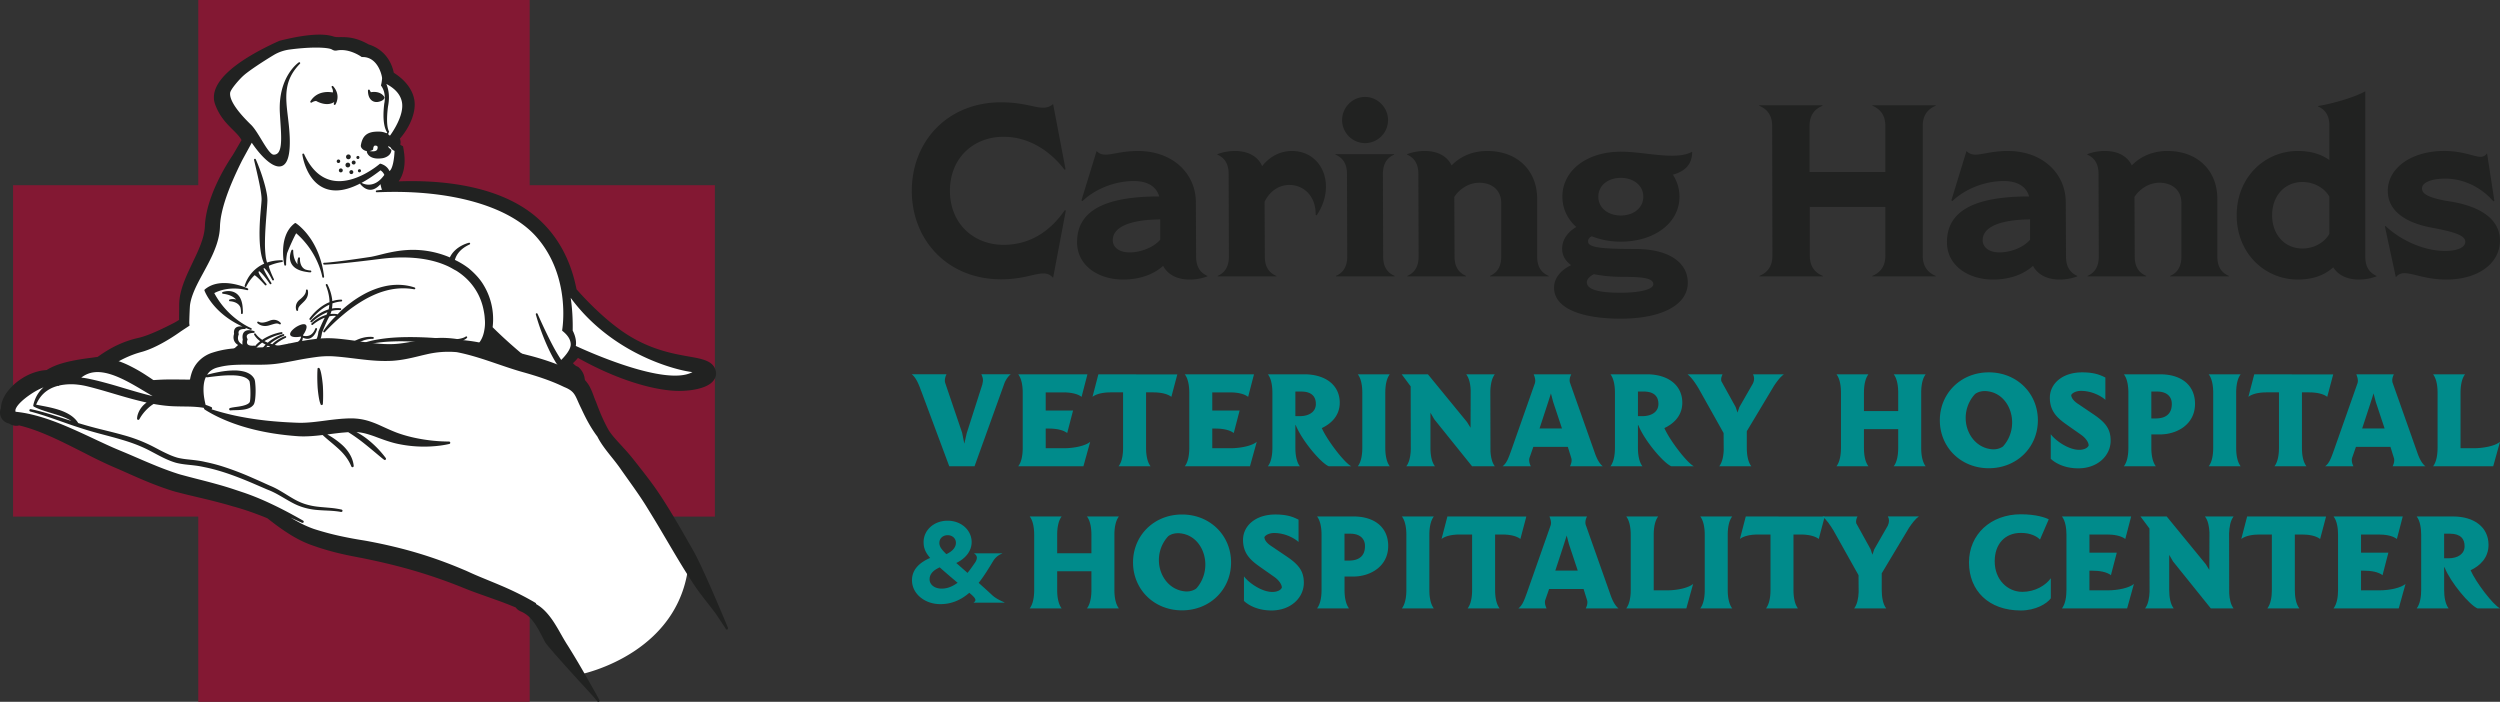 <svg xmlns="http://www.w3.org/2000/svg" xmlns:xlink="http://www.w3.org/1999/xlink" id="Layer_1" x="0" y="0" version="1.1" viewBox="0 0 200 56.143" xml:space="preserve"><rect x="0" y="0" width="200" height="56.143" fill="#333333" stroke="none"/><style>.st0{fill:#212221}.st1{fill:#008b8b}.st3{fill:#fff}</style><g><g><path d="M72.944 15.265c0-3.97 2.875-7.08 7.138-7.08 1.78 0 2.66.43 3.364.43.293 0 .528-.059.802-.293l.997 5.222-.078.039c-1.056-1.389-2.738-2.64-4.889-2.64-2.386 0-4.283 1.682-4.283 4.322s1.916 4.322 4.283 4.322c2.288 0 3.853-1.252 4.909-2.777l.078.039-1.017 5.378c-.235-.254-.45-.352-.782-.352-.704 0-1.623.47-3.383.47-4.245 0-7.139-3.11-7.139-7.08zM96.589 22.071v.039a4 4 0 01-1.428.254c-.978 0-1.74-.391-2.112-1.095-.782.704-1.897 1.095-3.207 1.095-1.917 0-3.677-1.075-3.677-2.992 0-2.444 2.093-3.657 6.571-3.657-.235-.821-.958-1.232-2.034-1.232-1.427 0-3.012.567-4.107 1.604l-.079-.059 1.213-3.95c.195.215.43.293.724.293.528 0 1.349-.293 2.581-.293 2.797 0 4.635 1.819 4.635 4.107l.019 4.342c.001.742.276 1.27.901 1.544zm-3.774-2.894v-1.623c-2.406.019-3.794.606-3.794 1.662 0 .548.489.978 1.35.978.781 0 1.857-.333 2.444-1.017zM106.076 14.933c0 .704-.215 1.525-.743 2.288l-.078-.019c.02-1.584-1.017-2.406-2.093-2.406-.919 0-1.623.567-1.995 1.35l.02 4.381c0 .743.274 1.271.919 1.545v.039h-4.694v-.039c.626-.274.9-.802.9-1.545l-.02-6.61c0-.743-.274-1.271-.9-1.545v-.039a4 4 0 011.428-.254c1.017 0 1.819.43 2.152 1.213.567-.724 1.389-1.213 2.385-1.213 1.623-.002 2.719 1.25 2.719 2.854zM110.653 20.526c0 .743.274 1.271.919 1.545v.039h-4.694v-.039c.626-.274.9-.802.9-1.545l-.02-6.61c0-.743-.274-1.271-.92-1.545v-.039h4.694v.039c-.626.274-.9.802-.9 1.545l.021 6.61zm-3.285-10.913c0-1.017.821-1.858 1.838-1.858.997 0 1.838.841 1.838 1.858a1.848 1.848 0 01-1.838 1.838 1.847 1.847 0 01-1.838-1.838zM123.894 22.071v.039H119.2v-.039c.626-.274.899-.802.899-1.545v-4.283c0-1.036-.743-1.623-1.76-1.623-.861 0-1.604.528-1.995 1.134l.02 4.772c0 .743.274 1.271.919 1.545v.039h-4.694v-.039c.626-.274.9-.802.9-1.545l-.02-6.61c0-.743-.274-1.271-.9-1.545v-.039a4 4 0 011.428-.254c.997 0 1.78.411 2.132 1.154.782-.802 1.799-1.154 2.855-1.154 2.386 0 3.99 1.545 3.99 3.833v4.616c.001.742.274 1.27.92 1.544zM135.023 22.619c0 1.76-2.053 2.875-5.378 2.875-3.031 0-5.32-.782-5.32-2.484 0-.802.587-1.428 1.369-1.799-.469-.332-.723-.782-.723-1.31 0-.763.489-1.369 1.134-1.741-.704-.626-1.114-1.467-1.114-2.425 0-2.112 1.975-3.599 4.674-3.599h.04c1.897 0 4.38.724 5.671 0 0 .919-.47 1.545-1.545 1.838a3.21 3.21 0 01.528 1.76c0 2.093-1.994 3.598-4.694 3.598a6.256 6.256 0 01-2.327-.43c-.196.098-.293.235-.293.411 0 .469.919.606 3.794.606 2.698.001 4.184 1.096 4.184 2.7zm-2.757.117c0-.509-.958-.587-2.444-.587-.841 0-1.643-.078-2.308-.215-.313.156-.567.391-.567.645 0 .606 1.017.841 2.699.841 1.407.001 2.62-.234 2.62-.684zm-4.4-7.001c0 .919.802 1.506 1.799 1.506.997 0 1.799-.587 1.799-1.506s-.802-1.506-1.799-1.506c-.998 0-1.799.587-1.799 1.506zM153.819 10.083v10.365c0 .861.391 1.35 1.037 1.623v.039h-5.065v-.039c.645-.274 1.037-.763 1.037-1.623v-3.892h-6.043v3.892c0 .861.391 1.35 1.037 1.623v.039h-5.065v-.039c.645-.274 1.037-.763 1.037-1.623l-.02-10.365c0-.861-.391-1.35-1.037-1.623v-.04h5.065v.039c-.646.274-1.037.763-1.037 1.623v3.677h6.063v-3.677c0-.861-.392-1.35-1.037-1.623V8.42h5.065v.039c-.646.274-1.037.763-1.037 1.624zM166.181 22.071v.039a4 4 0 01-1.428.254c-.978 0-1.741-.391-2.112-1.095-.782.704-1.897 1.095-3.208 1.095-1.916 0-3.677-1.075-3.677-2.992 0-2.444 2.093-3.657 6.572-3.657-.235-.821-.958-1.232-2.034-1.232-1.428 0-3.012.567-4.107 1.604l-.078-.059 1.212-3.95c.196.215.43.293.724.293.528 0 1.349-.293 2.581-.293 2.797 0 4.635 1.819 4.635 4.107l.02 4.342c0 .742.274 1.27.9 1.544zm-3.774-2.894v-1.623c-2.406.019-3.794.606-3.794 1.662 0 .548.489.978 1.349.978.782 0 1.858-.333 2.445-1.017zM178.308 22.071v.039h-4.694v-.039c.626-.274.899-.802.899-1.545v-4.283c0-1.036-.743-1.623-1.76-1.623-.861 0-1.604.528-1.995 1.134l.02 4.772c0 .743.274 1.271.919 1.545v.039h-4.694v-.039c.626-.274.9-.802.9-1.545l-.02-6.61c0-.743-.274-1.271-.9-1.545v-.039a4 4 0 011.428-.254c.997 0 1.78.411 2.132 1.154.782-.802 1.799-1.154 2.855-1.154 2.386 0 3.99 1.545 3.99 3.833v4.616c.001.742.275 1.27.92 1.544zM190.121 22.071v.039a3.999 3.999 0 01-1.427.254c-.92 0-1.643-.352-2.034-.978-.626.567-1.525.978-2.835.978-2.621 0-4.889-2.073-4.889-5.143s2.269-5.143 4.889-5.143c1.115 0 1.916.293 2.523.724v-2.757c0-.743-.274-1.252-.9-1.526v-.04c1.212-.196 2.875-.684 3.775-1.173v13.221c-.001.742.273 1.27.898 1.544zm-3.774-3.364v-2.973c-.333-.626-1.154-1.173-2.152-1.173-1.389 0-2.425 1.075-2.425 2.66 0 1.584 1.036 2.66 2.425 2.66.998 0 1.819-.548 2.152-1.174zM192.353 21.856c-.313 0-.528.117-.684.332l-.88-4.087.058-.02c1.213 1.154 3.09 1.995 4.752 1.995 1.017 0 1.624-.293 1.624-.743 0-.567-1.174-.821-2.543-1.095-2.073-.352-3.657-1.271-3.657-2.973 0-1.838 1.916-3.188 4.498-3.188 1.545 0 2.406.47 2.934.47a.599.599 0 00.508-.293l.587 3.814-.079.039c-.958-1.115-2.385-1.819-3.853-1.819-.997 0-1.858.274-1.858.782 0 .45.508.724 1.916.997 2.797.372 4.322 1.506 4.322 3.168 0 1.877-1.799 3.129-4.283 3.129-1.661 0-2.639-.508-3.362-.508z" class="st0"/></g><g><path d="M80.861 29.945c-.202.147-.359.386-.488.662l-2.409 6.694h-2.023l-2.244-6.023-.009-.009-.092-.258c-.166-.423-.359-.837-.653-1.067h2.777c-.101.202-.165.441-.11.671l1.361 4.009.175.874.193-.846 1.269-3.963-.018-.009c.101-.258.027-.515-.083-.736h2.354zM85.119 35.858c.837 0 1.738-.202 2.097-.515l-.543 1.959h-5.214c.276-.359.359-.947.359-1.471v-4.414c0-.524-.083-1.113-.359-1.471h5.536l-.469 1.802c-.359-.276-.947-.358-1.471-.358h-1.398v1.452h2.188l-.469 1.802c-.359-.276-.947-.359-1.471-.359h-.248V35.857h1.462zM93.708 31.747c-.358-.276-.947-.358-1.471-.358h-.552v4.441c0 .524.083 1.113.358 1.471h-2.556c.276-.359.359-.947.359-1.471v-4.441h-.975c-.524 0-1.113.083-1.471.358l.469-1.802 6.308.009.009-.009-.478 1.802zM98.444 35.858c.837 0 1.738-.202 2.097-.515l-.543 1.959h-5.214c.276-.359.359-.947.359-1.471v-4.414c0-.524-.083-1.113-.359-1.471h5.536l-.469 1.802c-.359-.276-.947-.358-1.471-.358h-1.398v1.452h2.188l-.469 1.802c-.359-.276-.947-.359-1.471-.359h-.248V35.857h1.462zM108.1 37.301h-1.803c-.625-.267-2.133-2.041-2.63-3.274l-.037-.037v1.839c0 .524.083 1.113.358 1.471h-2.556c.276-.359.359-.947.359-1.471v-4.414c0-.524-.083-1.113-.359-1.471h2.906c1.71 0 2.841.874 2.841 2.271 0 1.067-.717 1.692-1.434 2.032.424.967 1.785 2.751 2.355 3.054zm-4.119-4.009c.763 0 1.287-.359 1.287-.966.009-.57-.312-1.002-1.168-1.002h-.469v1.968h.35zM110.823 35.83c0 .524.083 1.113.358 1.471h-2.556c.276-.359.359-.947.359-1.471v-4.414c0-.524-.083-1.113-.359-1.471h2.556c-.276.359-.358.947-.358 1.471v4.414zM119.237 36.097c.028.45.12.91.349 1.204h-1.821l-3.025-3.761-.304-.524v2.814c0 .524.083 1.113.359 1.471h-2.29c.257-.331.34-.855.358-1.343l-.009-5.048-.717-.965h2.097l3.126 3.816.285.46.009-2.989c-.018-.469-.11-.966-.358-1.287h2.29c-.258.331-.34.855-.359 1.343l.01 4.809zM127.624 36.345c.147.386.331.745.597.956H125.6c.092-.193.166-.414.11-.634l-.285-.919h-2.758l-.285.818-.018.046c-.074.239 0 .478.101.69h-2.262c.34-.239.497-.726.68-1.223l1.913-5.435c.074-.258-.037-.533-.101-.699h3.007c-.101.193-.166.423-.11.653l2.032 5.747zm-4.46-2.069h1.793l-.708-2.133-.175-.671-.212.671-.698 2.133zM135.505 37.301h-1.803c-.625-.267-2.133-2.041-2.63-3.274l-.037-.037v1.839c0 .524.083 1.113.358 1.471h-2.556c.276-.359.358-.947.358-1.471v-4.414c0-.524-.083-1.113-.358-1.471h2.906c1.71 0 2.841.874 2.841 2.271 0 1.067-.717 1.692-1.434 2.032.424.967 1.785 2.751 2.355 3.054zm-4.119-4.009c.763 0 1.287-.359 1.287-.966.009-.57-.312-1.002-1.168-1.002h-.469v1.968h.35zM139.745 35.83c0 .524.083 1.113.359 1.471h-2.566c.248-.322.34-.818.359-1.297l-.009-1.361-2.005-3.577c-.267-.441-.57-.883-.883-1.122h2.805c-.083.175-.138.34-.101.543l1.149 2.078.147.442.147-.432 1.085-1.894c.129-.276.12-.515.009-.736h2.473c-.276.193-.524.524-.782.901l-2.188 3.65v1.334zM153.696 35.83c0 .524.082 1.113.358 1.471h-2.556c.276-.359.358-.947.358-1.471v-1.499h-2.74v1.499c0 .524.082 1.113.358 1.471h-2.556c.276-.359.359-.947.359-1.471v-4.414c0-.524-.082-1.113-.359-1.471h2.556c-.276.359-.358.947-.358 1.471v1.471h2.74v-1.471c0-.524-.082-1.113-.358-1.471h2.556c-.276.359-.358.947-.358 1.471v4.414zM159.104 37.458c-2.244 0-3.917-1.683-3.917-3.835s1.674-3.835 3.917-3.835c2.253 0 3.926 1.683 3.926 3.835s-1.674 3.835-3.926 3.835zm1.14-1.747a2.84 2.84 0 00.726-1.922c0-1.159-.708-2.345-1.986-2.492-.396-.046-.736.046-.975.221a2.796 2.796 0 00-.754 1.94c0 1.122.736 2.308 2.014 2.474.396.055.736-.047.975-.221zM167.491 33.154c.966.653 1.361 1.177 1.361 2.097 0 1.204-1.048 2.216-2.584 2.216-1.113 0-1.848-.423-2.207-.763v-1.968c.368.506 1.416 1.251 2.271 1.251.368 0 .69-.138.763-.359-.018-.267-.239-.589-.634-.864l-.864-.607c-.8-.561-1.609-1.085-1.609-2.336 0-1.122.993-2.032 2.584-2.032.984 0 1.453.212 1.857.414v1.784c-.267-.248-1.012-.717-1.959-.717-.322 0-.662.129-.772.331.01.248.211.478.488.671l1.305.882zM172.816 29.945c1.71 0 2.786.883 2.786 2.363 0 1.628-1.416 2.446-2.814 2.446h-.68v1.076c0 .524.083 1.113.359 1.471h-2.556c.276-.359.359-.947.359-1.471v-4.414c0-.524-.083-1.113-.359-1.471h2.905zm-.359 3.531c.763 0 1.287-.331 1.287-1.15.009-.616-.423-1.002-1.168-1.002h-.469v2.152h.35zM178.894 35.83c0 .524.083 1.113.359 1.471h-2.556c.276-.359.359-.947.359-1.471v-4.414c0-.524-.083-1.113-.359-1.471h2.556c-.276.359-.359.947-.359 1.471v4.414zM186.178 31.747c-.359-.276-.947-.358-1.471-.358h-.552v4.441c0 .524.083 1.113.359 1.471h-2.556c.276-.359.359-.947.359-1.471v-4.441h-.975c-.524 0-1.113.083-1.471.358l.469-1.802 6.308.009.01-.009-.48 1.802zM193.433 36.345c.147.386.331.745.598.956h-2.621c.092-.193.166-.414.11-.634l-.285-.919h-2.759l-.285.818-.018.046c-.073.239 0 .478.101.69h-2.262c.34-.239.497-.726.68-1.223l1.913-5.435c.073-.258-.037-.533-.101-.699h3.007c-.101.193-.165.423-.11.653l2.032 5.747zm-4.459-2.069h1.793l-.708-2.133-.175-.671-.211.671-.699 2.133zM197.903 35.858c.837 0 1.738-.202 2.097-.515l-.543 1.959h-4.81c.276-.359.359-.947.359-1.471v-4.414c0-.524-.083-1.113-.359-1.471h2.556c-.276.359-.359.947-.359 1.471v4.441h1.059z" class="st1"/></g><g><path d="M80.361 48.193v.018h-2.464v-.018c.23-.147.166-.312-.175-.616-.064-.055-.12-.101-.175-.156-.625.542-1.379.91-2.317.91-1.26 0-2.271-.837-2.271-1.912 0-.855.598-1.416 1.453-1.784-.386-.451-.524-.8-.524-1.269 0-.956.827-1.71 1.922-1.71 1.085 0 1.922.754 1.922 1.71 0 .717-.487 1.315-1.232 1.673l.901.791c.221-.267.414-.552.588-.8.23-.331.211-.588-.055-.745v-.018h2.243v.018c-.303.11-.561.322-.736.616-.34.561-.708 1.177-1.149 1.728.331.294.699.625 1.094.993.304.277.672.434.975.571zm-3.751-1.572a61.472 61.472 0 01-1.434-1.232c-.552.248-.809.561-.809.956 0 .432.405.745.966.745.477 0 .9-.193 1.277-.469zm-1.461-3.199c0 .276.119.487.561.91.432-.202.763-.506.763-.91 0-.349-.285-.607-.662-.607s-.662.257-.662.607zM89.152 47.201c0 .524.083 1.112.359 1.471h-2.556c.276-.359.359-.947.359-1.471v-1.499h-2.74v1.499c0 .524.083 1.112.358 1.471h-2.556c.276-.359.359-.947.359-1.471v-4.413c0-.524-.083-1.112-.359-1.471h2.556c-.276.359-.358.947-.358 1.471v1.471h2.74v-1.471c0-.524-.083-1.112-.359-1.471h2.556c-.276.359-.359.947-.359 1.471v4.413zM94.56 48.828c-2.244 0-3.917-1.683-3.917-3.834s1.673-3.834 3.917-3.834c2.253 0 3.926 1.683 3.926 3.834s-1.674 3.834-3.926 3.834zm1.14-1.747c.303-.331.727-.984.727-1.921 0-1.159-.708-2.345-1.986-2.492-.395-.046-.736.046-.975.221a2.796 2.796 0 00-.754 1.94c0 1.122.736 2.308 2.014 2.473.394.055.735-.046.974-.221zM102.946 44.525c.965.653 1.361 1.177 1.361 2.096 0 1.204-1.048 2.216-2.584 2.216-1.113 0-1.848-.423-2.207-.763v-1.968c.368.506 1.416 1.251 2.271 1.251.368 0 .69-.138.763-.359-.018-.266-.239-.588-.634-.864l-.864-.607c-.8-.561-1.609-1.085-1.609-2.335 0-1.122.993-2.032 2.584-2.032.984 0 1.453.212 1.857.414v1.784c-.267-.248-1.012-.717-1.959-.717-.322 0-.662.129-.772.331.009.248.212.478.487.671l1.306.882zM108.27 41.316c1.71 0 2.786.883 2.786 2.363 0 1.627-1.416 2.446-2.813 2.446h-.68v1.076c0 .524.083 1.112.358 1.471h-2.556c.276-.359.359-.947.359-1.471v-4.413c0-.524-.083-1.112-.359-1.471h2.905zm-.359 3.531c.763 0 1.287-.331 1.287-1.149.009-.616-.423-1.002-1.168-1.002h-.469v2.152h.35zM114.348 47.201c0 .524.083 1.112.358 1.471h-2.556c.276-.359.359-.947.359-1.471v-4.413c0-.524-.083-1.112-.359-1.471h2.556c-.276.359-.358.947-.358 1.471v4.413zM121.63 43.118c-.358-.276-.947-.358-1.471-.358h-.551v4.44c0 .524.083 1.112.358 1.471h-2.556c.276-.359.359-.947.359-1.471v-4.44h-.975c-.524 0-1.112.083-1.471.358l.469-1.802 6.307.009.009-.009-.478 1.802zM128.885 47.716c.147.386.331.745.597.956h-2.62c.092-.193.165-.414.11-.634l-.285-.919h-2.758l-.285.818-.018.046c-.074.239 0 .478.101.69h-2.262c.34-.239.497-.726.68-1.223l1.912-5.434c.074-.258-.037-.533-.101-.699h3.007c-.101.193-.166.423-.11.653l2.032 5.746zm-4.459-2.069h1.793l-.708-2.133-.175-.671-.212.671-.698 2.133zM133.354 47.228c.837 0 1.738-.202 2.096-.515l-.542 1.958h-4.809c.276-.359.359-.947.359-1.471v-4.413c0-.524-.083-1.112-.359-1.471h2.556c-.276.359-.358.947-.358 1.471v4.44h1.057zM138.218 47.201c0 .524.083 1.112.358 1.471h-2.556c.276-.359.359-.947.359-1.471v-4.413c0-.524-.083-1.112-.359-1.471h2.556c-.276.359-.358.947-.358 1.471v4.413zM145.5 43.118c-.359-.276-.947-.358-1.471-.358h-.551v4.44c0 .524.082 1.112.358 1.471h-2.556c.276-.359.359-.947.359-1.471v-4.44h-.975c-.524 0-1.112.083-1.471.358l.469-1.802 6.307.009.009-.009-.478 1.802z" class="st1"/><path d="M150.539 47.201c0 .524.082 1.112.358 1.471h-2.565c.248-.322.34-.818.359-1.297l-.009-1.361-2.005-3.577c-.267-.441-.57-.883-.883-1.122h2.804c-.083.175-.138.34-.101.542l1.149 2.078.147.441.147-.432 1.085-1.894c.129-.276.119-.515.009-.736h2.474c-.276.193-.524.524-.782.901l-2.188 3.65v1.336zM164.065 46.263v1.6c-.294.423-1.214.975-2.4.975-2.575 0-4.146-1.591-4.146-3.843 0-2.243 1.738-3.852 4.146-3.852 1.232 0 1.977.266 2.234.404l-.699 1.618c-.239-.248-.736-.533-1.527-.533-1.315 0-2.096.929-2.096 2.262V44.921c0 1.444 1.021 2.427 2.206 2.427 1.032 0 1.859-.515 2.282-1.085zM168.617 47.228c.837 0 1.738-.202 2.096-.515l-.542 1.958h-5.214c.276-.359.359-.947.359-1.471v-4.413c0-.524-.082-1.112-.359-1.471h5.535l-.469 1.802c-.359-.276-.947-.358-1.471-.358h-1.397v1.452h2.188l-.469 1.802c-.359-.276-.947-.358-1.472-.358h-.248V47.228h1.463zM178.336 47.467c.027.45.119.91.349 1.204h-1.82l-3.025-3.76-.303-.524v2.814c0 .524.082 1.112.358 1.471h-2.289c.258-.331.34-.855.359-1.342l-.009-5.048-.717-.965h2.096l3.126 3.816.285.46.01-2.988c-.018-.469-.11-.966-.359-1.287h2.289c-.257.331-.34.855-.359 1.342l.009 4.807zM185.609 43.118c-.359-.276-.947-.358-1.471-.358h-.552v4.44c0 .524.083 1.112.359 1.471h-2.556c.276-.359.359-.947.359-1.471v-4.44h-.975c-.524 0-1.112.083-1.471.358l.469-1.802 6.307.009.01-.009-.479 1.802zM190.345 47.228c.837 0 1.738-.202 2.096-.515l-.542 1.958h-5.214c.276-.359.359-.947.359-1.471v-4.413c0-.524-.082-1.112-.359-1.471h5.535l-.469 1.802c-.359-.276-.947-.358-1.471-.358h-1.397v1.452h2.188l-.469 1.802c-.358-.276-.947-.358-1.471-.358h-.248V47.228h1.462zM200 48.672h-1.802c-.625-.267-2.133-2.041-2.629-3.273l-.037-.037v1.839c0 .524.083 1.112.359 1.471h-2.556c.276-.359.359-.947.359-1.471v-4.413c0-.524-.083-1.112-.359-1.471h2.906c1.71 0 2.841.873 2.841 2.271 0 1.066-.717 1.692-1.434 2.032.42.965 1.782 2.748 2.352 3.052zm-4.12-4.009c.763 0 1.287-.359 1.287-.966.009-.57-.313-1.002-1.168-1.002h-.469v1.968h.35z" class="st1"/></g><g><path fill="#831833" d="M57.189 14.816H42.374V0H15.862v14.816H1.046v26.511h14.816v14.816h26.512V41.327h14.815z"/><path d="M6.714 32.825a7.06 7.06 0 01-.48-.058l-.167-.024c-.132-.029-.249-.059-.367-.089l-.094-.023a7.484 7.484 0 01-1.206-.438 5.478 5.478 0 01-.313-.15l-.055-.033a4.716 4.716 0 01-.453-.29 1.409 1.409 0 01-.132-.111l-.088-.078s-.055-.107-.064-.129a1.218 1.218 0 01-.092-.327c-.026-.221.02-.451.129-.65.082-.155.206-.3.376-.441.119-.098.254-.186.424-.277.249-.131.522-.24.859-.343.261-.08.541-.15.854-.214.55-.114 1.106-.187 1.644-.258l.129-.017c.098-.013.194-.026.284-.043l.024-.006.076-.053c.308-.216.539-.368.758-.498.273-.161.53-.298.784-.416a7.959 7.959 0 011.262-.461c.071-.02.417-.102.417-.102.217-.055.455-.132.721-.232.43-.162.883-.362 1.468-.65.245-.119.487-.244.73-.37.054-.028.258-.153.48-.29-.007-.181-.005-.523.003-1.151l.003-.221c0-.304.044-.626.134-.985.07-.28.168-.575.298-.903.099-.249.212-.507.367-.839l.25-.528c.166-.346.337-.704.487-1.058.126-.297.219-.543.292-.774a4.86 4.86 0 00.186-.768c.02-.128.034-.257.04-.378l.012-.235c.006-.082.013-.164.023-.247.038-.314.099-.632.18-.946.079-.303.173-.605.281-.897.097-.271.211-.551.348-.856a16.72 16.72 0 011.335-2.394c.038-.057.216-.365.404-.69.144-.248.293-.506.395-.678a3.686 3.686 0 01-.092-.16c-.176-.319-.45-.591-.739-.878-.45-.446-1.009-1.002-1.338-1.908-.59-1.622 1.963-3.27 4.208-4.367.302-.148.552-.261.723-.337l.364-.094c.756-.182 1.85-.398 2.763-.398.419 0 .772.047 1.049.138.154.051.304.061.484.061l.135-.002c.51.001 1.172.001 2.171.57.295.079 1.564.512 1.851 2.175.418.241 1.438.933 1.621 2.061.137.843-.365 2.056-1.207 2.956a1.1 1.1 0 01.097.321l-.001.064a2.725 2.725 0 01-.041.298l.01.016c.005.004.044.036.071.056.02.016.044.028.068.042l.12.069.024.137c.311 1.876-.513 2.593-.888 2.818a26.135 26.135 0 011.806-.062c2.99 0 7.123.492 9.829 2.834 1.607 1.391 2.65 3.295 3.1 5.659.674.77 2.317 2.541 4.119 3.705 1.986 1.283 3.853 1.612 5.088 1.83 1.048.185 1.805.319 1.927.973.027.146.015.431-.369.698-.167.117-.829.499-2.302.499-1.662 0-4.662-.723-8.167-2.737-.18.279-.458.568-.731.771.066.085.13.162.194.232.071.076.137.141.204.195a.868.868 0 00.18.115l.048.021.089.064.081.084.038.047a1.137 1.137 0 01.181.325.936.936 0 01.017.601 1.031 1.031 0 01-.292.454 1.544 1.544 0 01-.333.234c-.229.122-.452.19-.619.236a5.408 5.408 0 01-.587.122c-.346.055-.72.089-1.144.106a15.582 15.582 0 01-1.119.005c-.041.005-.117.014-.192.025a3.045 3.045 0 00-.328.066l.008.213-.292-.038-.147.004-.23-.001-.059-.294-.03.294-.062-.001a7.133 7.133 0 01-1.279-.198 5.607 5.607 0 01-.575-.165 4.263 4.263 0 01-.435-.19 1.922 1.922 0 01-.313-.206l-.047-.038-.037-.071-.018-.044a.816.816 0 01-.015-.654c.314-.751 1.882-1.109 3.126-1.276a43.937 43.937 0 01-1.996-1.788 2.858 2.858 0 01-.819 1.096 3.077 3.077 0 01-.478.323 3.493 3.493 0 01-.514.229 3.976 3.976 0 01-.525.145 5.05 5.05 0 01-1.036.101c-.101 0-.176-.002-.252-.005l-.24-.013c-.16-.01-.315-.02-.47-.033a40.732 40.732 0 01-1.837-.195c-.606-.076-1.209-.16-1.812-.243l-.196-.027c-.549-.074-1.077-.146-1.595-.202-.148-.016-.296-.03-.443-.043l-.438-.03c-.088-.003-.199-.008-.316-.008l-.11.002c-.077.002-.313.019-.509.038a.374.374 0 01-.24.122c-.016.002-1.848.194-3.724.194-.967 0-1.778-.053-2.413-.159l-.143.005a.353.353 0 01-.218-.073l-.057-.013a.365.365 0 01-.266.113h-.049l-.072-.021a.37.37 0 01-.244-.303l-.031-.014a.37.37 0 01-.258.106h-.075l-.098-.041a.371.371 0 01-.192-.262 1.193 1.193 0 01-.226-.092c-.371.35-1.025.954-1.552 1.441a151.62 151.62 0 00-1.166 1.081 3.985 3.985 0 01-.209.172l-.074.055a1.172 1.172 0 01-.275.143 1.866 1.866 0 01-.32.089 3.147 3.147 0 01-.284.042c-.182.02-.359.029-.509.035-.346.01-.684.011-1.018.011-.292.001-.582.001-.87.009-.334.007-.631.02-.911.041-.301.02-.601.051-.896.092a8.84 8.84 0 00-1.712.407l-.169.063-.695.271c-.328.127-.62.235-.893.332-.291.101-.609.212-.942.293-.121.026-.186.04-.253.051l-.036.006-.036.001z" class="st3"/><g><path d="M57.271 29.73c-.16-.855-1.044-1.012-2.164-1.209-1.213-.214-3.044-.536-4.98-1.787-1.724-1.113-3.309-2.803-4.005-3.592-.471-2.394-1.541-4.327-3.181-5.747-2.775-2.402-6.981-2.906-10.022-2.906-.369 0-.713.008-1.025.02.34-.478.608-1.254.405-2.476l-.008-.058-.048-.269-.216-.125.016-.144.004-.046-.003-.061a1.222 1.222 0 00-.052-.241c.836-.955 1.305-2.169 1.159-3.068-.187-1.152-1.142-1.885-1.647-2.198-.347-1.658-1.615-2.151-2.001-2.264-1.049-.59-1.747-.591-2.26-.591h-.031l-.13.001c-.151 0-.275-.008-.391-.046-.311-.103-.684-.153-1.142-.153-.941 0-2.059.221-2.832.406-.115.027-.222.054-.322.08l-.047.012-.044.02a20.57 20.57 0 00-.734.342c-2.354 1.15-5.02 2.904-4.355 4.732.352.968.938 1.549 1.408 2.016.286.284.533.529.689.811l.01.017-.307.528c-.16.276-.359.619-.397.678a16.42 16.42 0 00-1.358 2.435c-.14.313-.257.601-.357.88-.109.297-.206.608-.288.921a7.591 7.591 0 00-.188.985 4.588 4.588 0 00-.033.396l-.005.111a3.263 3.263 0 01-.037.34 4.656 4.656 0 01-.176.725 8.36 8.36 0 01-.283.749c-.149.352-.326.721-.482 1.047l-.024.051-.227.481c-.158.339-.273.603-.373.855-.135.34-.236.647-.31.939a4.377 4.377 0 00-.143 1.057v.216c-.007.493-.009.797-.007.993-.15.092-.282.172-.319.192-.239.124-.479.248-.722.366-.577.283-1.022.48-1.443.639-.256.097-.484.17-.697.224l-.185.043a8.365 8.365 0 00-.674.191 8.36 8.36 0 00-1.674.775c-.224.133-.461.289-.748.49l-.028.02-.027.019a6.626 6.626 0 01-.229.033l-.127.017c-.544.071-1.106.145-1.668.262-.32.065-.609.137-.879.22a5.154 5.154 0 00-.907.363 2.864 2.864 0 00-.476.311c-.201.166-.348.34-.451.533a1.381 1.381 0 00-.007 1.31l.053.099.095.094.04.035c.05.045.1.089.154.129.142.104.294.201.466.298l.07.043c.097.052.19.095.283.137l.052.024c.246.113.469.204.681.277.158.06.345.119.573.179l.067.017.057.014c.112.028.223.057.335.082l.015.003.015.003.109.016.06.008c.165.025.331.045.497.06l.071.006.071-.011c.075-.012.149-.027.223-.044l.05-.01c.352-.086.677-.199.963-.299.288-.102.583-.211.914-.339.147-.056.295-.114.443-.172l.256-.1a8.473 8.473 0 011.812-.451c.293-.041.586-.071.871-.09.28-.021.572-.034.898-.041.289-.008.576-.008.866-.008.337-.001.677-.001 1.024-.012.161-.006.346-.016.536-.036.112-.012.214-.027.309-.046.088-.018.223-.047.369-.103a1.6 1.6 0 00.319-.164l.012-.008.012-.009.07-.052c.086-.066.16-.127.231-.19.129-.114.251-.229.372-.345.069-.067.396-.369.798-.74a267.95 267.95 0 001.381-1.28.647.647 0 00.245.23.683.683 0 00.454.065c.073.09.17.163.287.206l.099.036.13.005a.669.669 0 00.302-.072l.047.016.084.025.109.003a.61.61 0 00.1-.008c.65.108 1.475.162 2.455.162 1.891 0 3.738-.194 3.757-.196a.654.654 0 00.329-.13c.17-.015.344-.027.395-.029l.102-.001c.112 0 .219.004.305.008l.209.012a16.136 16.136 0 01.653.059c.514.055 1.04.127 1.55.196l.038.005.196.027c.603.084 1.208.167 1.814.243a41.3 41.3 0 001.851.197c.156.013.313.023.471.033l.241.012c.09.003.168.005.247.005.42-.001.779-.036 1.123-.108a4.31 4.31 0 00.561-.155 3.88 3.88 0 00.557-.248c.192-.106.368-.225.526-.356a3.196 3.196 0 00.715-.839c.386.362.798.732 1.232 1.109-1.542.273-2.454.728-2.718 1.357a1.11 1.11 0 00.013.875c.008.023.02.05.034.079l.057.115.1.081c.115.093.236.172.36.237.157.082.313.145.458.201.19.067.382.122.621.179.097.023.194.046.292.065l.058.013c.31.062.636.105.966.127l.094.002h.033l.062-.588.173.001h-.045l-.128-.001-.009.588.137.001H41.386l.17-.004.575-.021-.003-.213.065-.01a3.66 3.66 0 01.183-.023 15.163 15.163 0 001.105-.006c.435-.018.82-.053 1.176-.109.249-.04.44-.08.621-.13.182-.05.425-.124.678-.259.16-.086.286-.175.399-.282a1.32 1.32 0 00.373-.585c.04-.126.059-.271.052-.413a1.295 1.295 0 00-.075-.373 1.423 1.423 0 00-.264-.452l-.005-.006-.006-.012-.042-.042-.001-.001-.011-.011-.013-.013-.021-.021-.072-.071-.115-.058-.052-.022a.591.591 0 01-.105-.072 1.75 1.75 0 01-.164-.157c.146-.131.285-.276.403-.422 3.455 1.941 6.415 2.642 8.078 2.642 1.052 0 1.976-.206 2.471-.552.534-.373.517-.817.485-.991zM32.919 15.077a25.353 25.353 0 01-.03.001l.03-.001zm-.767-6.924c.212 1.073-.804 2.498-.96 2.708a.97.97 0 00-.147-.126c.007-.015.015-.028.019-.044.001-.005.005-.008.006-.013l.06-.153-.025-.042c-.275-.577-.06-1.99-.057-2.003.176-.93-.036-1.503-.14-1.763.71.373 1.129.856 1.244 1.436zm-6.601-4.794c.022 0 .041.003.063.004-.056-.001-.113.001-.17.002.035-.001.073-.006.107-.006zM20.89 28.04a1.33 1.33 0 01-.381-.213c.04-.044.075-.089.119-.132.09-.087.182-.166.273-.236.023-.018.051-.034.075-.051.086.056.177.11.274.159l-.015.013a2.643 2.643 0 00-.217.256c-.048.065-.088.135-.128.204zm.453.101c-.006.012-.007.023-.013.035a4.252 4.252 0 01-.279-.077c.034-.052.065-.103.106-.156.067-.085.136-.164.208-.236.019-.019.041-.036.06-.055.016.007.03.016.046.022.044.018.092.033.137.05a1.854 1.854 0 00-.265.417zm18.807 3.457c-.062-.009-.123-.022-.184-.032-.116-.158-.247-.398-.177-.615.083-.254.442-.432 1.035-.518-.209.101-.383.237-.425.424-.055.247.126.517.543.819-.264-.025-.528-.048-.792-.078zm.929.234l-.056-.001.111.001h-.055zm.308.001h-.028.036-.008zm1.463-.264a15.384 15.384 0 000 0zm2.772-.974a.85.85 0 01-.171.123 2.285 2.285 0 01-.456.185c-.159.048-.329.09-.508.126a9.521 9.521 0 01-.526.09c-.177.026-.355.048-.533.068-.39.043-.782.074-1.081.096l-.018.002c-.045.012-.09.021-.133.03a3.502 3.502 0 00-.132.029c-.089.024-.177.05-.265.082a1.335 1.335 0 00-.261.122.442.442 0 00-.122.111c-.015.021-.019.045-.025.068l-.123-.014c-.128-.097-.451-.374-.411-.678.035-.269.364-.515.95-.709a.072.072 0 00.049-.085c-.008-.037-.043-.065-.08-.057a3.484 3.484 0 00-.871.216.07.07 0 00.016-.046.074.074 0 00-.068-.071c-.13-.009-1.267-.08-1.477.412-.092.215.01.486.305.821a4.874 4.874 0 01-.396-.099 3.58 3.58 0 01-.43-.158.395.395 0 01.001-.397c.189-.349 1.044-.932 4.638-.932h.097a.074.074 0 00.044-.133c-.041-.03-2.245-1.647-4.225-3.62a5.265 5.265 0 00-.72-3.369c-.304-.516-.727-.952-1.184-1.337a6.21 6.21 0 00-1.115-.679c.147-.518.531-.937 1.178-1.235a.073.073 0 00.039-.089c-.011-.036-.045-.053-.084-.05-.012.003-1.093.246-1.537 1.176l-.024-.012a7.528 7.528 0 00-3.457-.575c-.584.039-1.157.147-1.715.277-.365.091-.723.187-1.086.258l-.169.026c-.672.102-1.262.186-1.802.259a46.289 46.289 0 01-1.354.162l-.225.02-.035.003c-.062.004-.125.009-.188.009a.073.073 0 00-.003.147c.071.002.143-.001.215-.005l.019-.001a23.309 23.309 0 00.685-.048c.303-.027.606-.057.908-.088.55-.057 1.143-.125 1.812-.206l.904-.112c.306-.037.608-.066.898-.084a11.908 11.908 0 011.796.012c.623.052 1.212.16 1.752.319.309.091.601.202.878.327.189.085.362.185.534.285.062.036.132.065.192.103.248.157.482.334.694.525a4.745 4.745 0 011.047 1.364 4.755 4.755 0 01.42 1.22c.03.145.055.289.073.429.015.108.022.218.029.326.002.034.008.068.009.102a3.124 3.124 0 01-.047.768 2.656 2.656 0 01-.114.457 2.036 2.036 0 01-.389.671 2.06 2.06 0 01-.607.469 2.688 2.688 0 01-.365.155 3.395 3.395 0 01-.392.106 4.703 4.703 0 01-1.047.091l-.221-.005-.449-.017a66.412 66.412 0 01-1.807-.114l-.439-.032c-.459-.034-.919-.068-1.38-.097l-.456-.027a34.93 34.93 0 00-1.375-.046 17.812 17.812 0 00-.692.011 8.943 8.943 0 00-.463.035 3.61 3.61 0 00-.462.073 6.984 6.984 0 01-.282.045c.03-.038.063-.077.1-.119.002.004 0 .008.002.012a.074.074 0 00.099.024 4.598 4.598 0 011.078-.451 7.91 7.91 0 011.152-.234c.365-.049.75-.08 1.176-.095.377-.015.775-.017 1.182-.005a24.326 24.326 0 011.673.101l.101.009a39.59 39.59 0 00.819.063l.146.009a.317.317 0 00.043.002l.192.001c.222-.002.423-.015.615-.038a3.295 3.295 0 00.607-.128c.103-.032.201-.07.293-.115a1.53 1.53 0 00.138-.077c.023-.015.046-.03.067-.047a.58.58 0 00.065-.056.074.074 0 00.003-.099.074.074 0 00-.099-.011.656.656 0 01-.116.064 1.288 1.288 0 01-.13.05c-.08.026-.167.047-.276.067a3.449 3.449 0 01-.572.045c-.172 0-.37-.009-.577-.031l-.144-.017-.035-.005-.04-.005-.147-.014-.224-.021a14.936 14.936 0 00-.599-.044 27.95 27.95 0 00-1.8-.046c-.437.004-.83.02-1.203.048a12.64 12.64 0 00-1.197.147 7.868 7.868 0 00-1.174.291c-.37.125-.68.274-.961.444.371-.368.963-.791 1.761-.791a.073.073 0 00.012-.146c-.054-.01-1.315-.2-2.513 1.168-.274.027-2.404.239-2.958.253-1.388.038-2.29-.047-2.877-.168l.001-.001a2.026 2.026 0 01.293-.424c.123.039.251.075.385.104.213.047.44.08.693.102l.089.039.109.043a3.171 3.171 0 00.69.175 2.432 2.432 0 00.482.016c.172-.013.335-.048.484-.105.157-.059.307-.149.433-.259.123-.107.23-.237.318-.387.078-.133.143-.284.194-.447.043-.138.076-.286.1-.449.139-.35.261-.637.382-.901a5.67 5.67 0 01.107-.222c.018-.037.037-.072.056-.108l.028-.052.016-.029c.029-.006.055-.014.085-.019a2.004 2.004 0 01.39-.022l.058.005c-.118.121-.244.237-.354.363a8.839 8.839 0 00-.342.41c-.128.163-.228.3-.315.432a.075.075 0 00.061.115c.02 0 .04-.008.054-.024a15.999 15.999 0 011.519-1.433 11.48 11.48 0 011.695-1.183 8.566 8.566 0 01.922-.448 6.514 6.514 0 01.973-.308c.339-.076.68-.12 1.013-.129a4.982 4.982 0 011.029.076c.036.003.074-.017.084-.054a.074.074 0 00-.047-.088 3.837 3.837 0 00-.522-.139 4.322 4.322 0 00-.538-.069 4.728 4.728 0 00-1.353.112 5.998 5.998 0 00-.781.235 6.603 6.603 0 00-.979.46 8.403 8.403 0 00-.902.587 9.374 9.374 0 00-.825.685c-.096.089-.18.187-.272.279-.008-.006-.015-.014-.025-.016a1.734 1.734 0 00-.54-.014c.033-.079.061-.162.083-.247.026-.006.05-.015.076-.021a2.462 2.462 0 01.466-.052l.157.005c.035 0 .074-.027.078-.066a.073.073 0 00-.063-.08 2.152 2.152 0 00-.672.021l-.006.001a2.46 2.46 0 00.036-.409l.012-.005a2.905 2.905 0 01.522-.133l.09-.011.09-.008c.039-.003.07-.037.068-.076s-.034-.071-.074-.071a2.294 2.294 0 00-.717.119c-.003-.034-.003-.069-.007-.102a3.708 3.708 0 00-.099-.509 3.61 3.61 0 00-.279-.72.074.074 0 00-.133.064 3.84 3.84 0 01.22.704 3.251 3.251 0 01.069.482c.004.056.004.113.004.169-.056.023-.11.041-.168.069a3.356 3.356 0 00-.642.41 4.257 4.257 0 00-.549.524c-.041.048-.082.096-.121.145-.04.051-.078.101-.114.154a.074.074 0 00.017.101.07.07 0 00.044.014c.022 0 .043-.01.057-.028a5.243 5.243 0 01.781-.764 3.52 3.52 0 01.61-.39c.022-.011.047-.019.069-.03-.009.116-.017.233-.043.339-.003.012-.01.021-.013.033l-.051.013a2.949 2.949 0 00-.606.279 3.86 3.86 0 00-.661.5c-.04.039-.08.078-.117.119a.074.074 0 00.003.102.073.073 0 00.051.021.078.078 0 00.051-.02 4.2 4.2 0 011.045-.71c.066-.031.132-.055.197-.08-.025.058-.039.123-.069.177l-.021.034a2.709 2.709 0 00-.5.199 3.277 3.277 0 00-.47.301c-.036.029-.073.058-.107.088a1.89 1.89 0 00-.104.095.073.073 0 00.098.109 3.68 3.68 0 01.432-.309 3.506 3.506 0 01.472-.238c.017-.007.034-.011.051-.017-.032.062-.064.123-.095.186a17.11 17.11 0 00-.414.938 1.9 1.9 0 01-.268.828 1.171 1.171 0 01-.598.52c-.12.047-.254.077-.4.09a2.087 2.087 0 01-.423-.009 3.065 3.065 0 01-.736-.184l-.049-.02a1.087 1.087 0 01-.059-.025.209.209 0 00-.036-.007 5.572 5.572 0 01-.686-.08c-.083-.015-.153-.044-.233-.063a3.261 3.261 0 01.634-.446c.081-.045.161-.084.237-.118a.074.074 0 00.039-.094.072.072 0 00-.092-.043 2.125 2.125 0 00-.259.111 3.206 3.206 0 00-.476.291 2.7 2.7 0 00-.216.179c-.023.021-.042.043-.063.065-.056-.017-.118-.028-.172-.047a3.507 3.507 0 01.507-.345c.092-.052.186-.102.282-.148.101-.048.196-.09.292-.125a.074.074 0 00.044-.092c-.012-.038-.05-.057-.09-.048a2.692 2.692 0 00-.314.115 3.734 3.734 0 00-.853.513c-.022.018-.04.038-.061.056a2.923 2.923 0 01-.264-.126c.015-.01.027-.02.043-.029a4.125 4.125 0 01.65-.323 4.664 4.664 0 01.696-.221.074.074 0 00-.027-.145 3.09 3.09 0 00-.372.082 4.212 4.212 0 00-1.045.447c-.044.027-.081.057-.123.085l-.034-.02a2.06 2.06 0 01-.385-.33c-.019-.021-.036-.043-.053-.064a.785.785 0 01-.047-.066.072.072 0 00-.099-.025.073.073 0 00-.028.098c.026.049.059.099.105.158.038.049.079.096.121.141.075.077.161.152.254.222l-.024.017a2.94 2.94 0 00-.286.255c-.037.038-.066.08-.101.119-.013-.027-.035-.048-.068-.039-.277.024-.463-.018-.537-.125-.093-.133.002-.339.003-.341a.074.074 0 00-.001-.065c-.067-.13-.078-.233-.031-.308.093-.15.4-.182.522-.182.003 0 .005-.002.01 0a.074.074 0 00.022-.144c-.361-.111-.622-.092-.777.058-.203.196-.141.542-.121.631a.89.89 0 00-.032.289c.002.036 0 .074.007.107a.839.839 0 01-.177-.125.556.556 0 01-.138-.175c-.067-.144-.064-.316.011-.51a.08.08 0 00.001-.051c-.001-.001-.047-.144.031-.25.068-.093.217-.142.433-.142.01 0 .02-.005.029 0a.073.073 0 00.072-.061c.001-.007-.003-.014-.004-.021.125.052.249.104.383.152a.069.069 0 00.025.004c.03 0 .058-.018.069-.048a.073.073 0 00-.042-.094c-.018-.007-1.849-.743-2.951-2.801.239-.132 1.21-.587 2.628-.236.036.01.074-.011.087-.047s-.004-.075-.038-.091c-.087-.041-2.167-1.004-3.44.087a.074.074 0 00-.022.079c.006.02.639 1.789 3.049 2.886-.166-.026-.396-.031-.545.096-.121.103-.166.267-.135.489-.026.075-.103.347.033.603a.712.712 0 00.291.284c-.585.53-2.252 2.04-2.426 2.19-.116.101-.234.199-.351.292l-.015.011a4.747 4.747 0 01-.159.12l-.045.03c0 .003-.021.013-.023.014a.519.519 0 01-.067.028 1.773 1.773 0 01-.393.065 6.919 6.919 0 01-.449.017c-.283.002-.57-.003-.859-.007l-.076-.001a36.63 36.63 0 00-.951.003c-.346.009-.659.025-.958.049-.355.031-.668.07-.958.119a8.368 8.368 0 00-1.868.526c-.075.032-.15.064-.224.098l-.878.413c-.204.096-.407.192-.611.286-.276.128-.562.26-.851.37-.07.026-.141.051-.213.071a.828.828 0 01-.204.034c-.065-.007-.112-.014-.15-.047-.046-.041-.082-.1-.124-.168-.02-.032-.059-.038-.094-.022-.034.018-.047.064-.032.099.015.038.032.077.051.115-.116-.027-.232-.059-.348-.088a.606.606 0 01-.22-.464c.008-.291.266-.606.747-.912a.073.073 0 00-.066-.13c-.124.048-1.214.489-1.209 1.021.001.123.059.235.171.339l-.01-.001a6.663 6.663 0 01-.685-.248.627.627 0 01-.095-.487c.067-.292.347-.555.833-.782a.073.073 0 00.038-.091c-.012-.036-.048-.055-.086-.048-.047.011-1.156.281-1.252.815a.494.494 0 00.095.37 3.517 3.517 0 01-.253-.145.07.07 0 00.003-.057.896.896 0 01-.07-.367.553.553 0 01.112-.314.988.988 0 01.266-.237 1.97 1.97 0 01.341-.169c.211-.084.446-.153.762-.222.236-.051.497-.096.799-.138.134-.02.269-.037.405-.052.136-.016.271-.032.407-.045l.825-.082c.123-.012.27-.028.433-.054a1.195 1.195 0 00.252-.068l.029-.016.028-.017.159-.105.022-.016c.259-.178.474-.317.678-.438a8.484 8.484 0 011.437-.693 6.95 6.95 0 01.377-.127c.064-.02.128-.038.19-.056l.207-.058c.252-.076.509-.174.806-.307.475-.215.959-.48 1.48-.809.253-.16.48-.313.695-.466.057-.041.322-.215.583-.387l.157-.104c-.008-.076-.022-.155-.023-.227v-.041c.002-.228.041-1.244.06-1.379.036-.262.105-.531.211-.822.189-.52.44-.998.748-1.568l.098-.18c.247-.454.502-.923.725-1.408.132-.287.246-.573.34-.851.106-.318.179-.615.225-.907.024-.162.04-.317.047-.474l.004-.11a3.549 3.549 0 01.022-.312c.024-.25.069-.515.141-.834.114-.498.281-1.038.512-1.651.188-.497.413-1.025.687-1.612.124-.267.253-.531.384-.794.055-.111.59-1.081.796-1.461.556.829 1.479 1.9 2.189 1.9a.615.615 0 00.172-.023c.504-.141.73-.925.674-2.332-.023-.58-.086-1.11-.147-1.623-.192-1.62-.343-2.899.963-4.238A.07.07 0 0024 5.005a.074.074 0 00-.097-.015c-.017.011-1.663 1.125-1.516 4.018.013.248.029.496.045.738.072 1.1.14 2.138-.198 2.494a.432.432 0 01-.332.133h-.012c-.251-.005-.637-.642-.978-1.204-.277-.457-.563-.929-.836-1.193-1.461-1.417-1.711-2.169-1.664-2.55.036-.286.753-1.105 1.099-1.406.452-.393 1.496-1.079 2.375-1.611a3.32 3.32 0 011.282-.446c1.929-.256 3.115-.151 3.365-.014.128.071.23.125.412.091.996-.2 1.966.502 1.975.51a.077.077 0 00.044.014c.018-.007.038-.002.057-.001 1.154 0 1.518 1.355 1.546 1.687-.017.317-.083.551-.083.553a.077.077 0 00.011.064c.442.599.25 1.407.246 1.423-.186 1.514.092 2.11.241 2.313l-.014.014a.28.28 0 00-.045.046 1.366 1.366 0 00-.579-.133 3.68 3.68 0 00-.103-.002c-.853 0-1.242.314-1.373 1.096-.02.119.061.26.206.358a.68.68 0 00.288.109.073.073 0 00-.014.057c.004.024.102.536.905.536.1 0 .212-.008.336-.026.235-.034.687-.209.72-.63a.074.074 0 00-.028-.064c-.123-.094-.236-.215-.244-.242 0 0 .008-.006.035-.009.057-.006.088.021.124.047a.282.282 0 00.057.032.464.464 0 00.132.171.744.744 0 00.178.113c-.016.56-.14 1.443-.408 1.608-.061-.145-.24-.449-.71-.587a.075.075 0 00-.069.016c-.02.017-1.978 1.713-3.817 1.319-.935-.201-1.685-.909-2.231-2.104a.075.075 0 00-.087-.04.074.074 0 00-.053.08c.012.086.301 2.093 1.794 2.699.276.113.574.168.894.168.579 0 1.229-.19 1.943-.557a.072.072 0 00.013.06c.252.295.518.444.791.444a.76.76 0 00.107-.007c.279-.04.519-.229.708-.442l.008.04c.027.141.063.279.109.414-.267.026-.422.047-.432.048a.074.074 0 00.012.146h.003c.167-.008.331-.01.496-.015l.093-.003c5.286-.146 9.989 1.078 12.2 3.605 2.783 3.18 2.054 7.397 2.046 7.439a.073.073 0 00.027.071c.44.35.661.716.658 1.087-.004.457-.581 1.054-.762 1.229a13.92 13.92 0 01-.653-1.105c-.197-.37-.4-.777-.64-1.281-.197-.411-.388-.836-.573-1.246l-.028-.063a.074.074 0 00-.138.049 17 17 0 00.447 1.381c.173.469.36.921.558 1.344.232.496.462.918.705 1.292.167.252.308.438.457.603.1.11.191.198.285.275.108.089.209.155.313.205l.002.002a.378.378 0 01.062.108.18.18 0 01.007.118.267.267 0 01-.078.119zM30.183 11.946c-.068.189-.407.178-.625.141a.71.71 0 00.26-.097.076.076 0 00.036-.064c0-.047.013-.183.078-.246.025-.025.051-.035.095-.033.084.003.14.025.166.065.031.048.028.13-.01.234zm.658 2.708a.057.057 0 01-.025.006.07.07 0 01-.05-.022c.019.02.049.028.075.016zm-.095-.66c-.031.044-.062.08-.093.12a2.254 2.254 0 01-.25.273c-.745.68-1.442.262-1.475.242l-.005-.001c.477-.255.982-.587 1.516-1.001.072.043.228.16.307.367zm15.319 13.681c.092-.555-.191-1.117-.25-1.227.017-.927-.038-1.8-.16-2.62 3.411 4.626 8.67 5.837 9.741 5.939-2.135 1.177-8.437-1.676-9.331-2.092z" class="st0"/><path d="M24.938 8.203a.738.738 0 01.35-.127c.127.074.865.469 1.448.086a.728.728 0 01-.032.134.073.073 0 00.037.089c.01.006.022.008.033.008a.072.072 0 00.061-.032c.005-.007.477-.717-.181-1.461a.072.072 0 00-.099-.01.074.074 0 00-.018.098c.001.002.139.223.085.41-.26-.05-1.242-.178-1.788.706a.074.074 0 00.012.092.073.073 0 00.092.007zM30.121 8.162a.81.81 0 00.146-.014c.447-.089.493-.306.497-.33a.075.075 0 00-.01-.051c-.305-.487-.901-.424-1.089-.389l-.09-.171c-.016-.029-.049-.047-.082-.037a.073.073 0 00-.056.071c-.003.447.156.673.29.784.109.09.246.137.394.137zM27.818 13.394h.009a.187.187 0 00.189-.184.185.185 0 00-.179-.199h-.009a.187.187 0 00-.189.184.186.186 0 00.179.199zM27.864 12.74h.009a.187.187 0 00.189-.184.185.185 0 00-.179-.199h-.009a.187.187 0 00-.189.184.186.186 0 00.179.199zM28.287 13.161h.007a.153.153 0 00.155-.152.153.153 0 00-.148-.164.16.16 0 00-.163.152c-.003.09.06.16.149.164zm.003-.073zM27.953 13.764a.152.152 0 00.148.163h.007a.153.153 0 00.155-.152.152.152 0 00-.148-.163h-.007a.154.154 0 00-.155.152zM27.129 13.71a.147.147 0 00.13.08h.007a.153.153 0 00.155-.152.152.152 0 00-.148-.163.147.147 0 00-.138.07.17.17 0 00-.006.165zM26.954 12.969a.134.134 0 00.117.073h.006a.136.136 0 00.101-.043.144.144 0 00.038-.094.136.136 0 00-.132-.145.136.136 0 00-.123.062.149.149 0 00-.007.147zM28.628 12.721h.006a.12.12 0 00.122-.119.12.12 0 00-.117-.129c-.07.002-.126.048-.128.119a.12.12 0 00.117.129zM28.649 13.723a.12.12 0 00.103.063h.006a.12.12 0 00.122-.119.12.12 0 00-.117-.129.118.118 0 00-.109.056.132.132 0 00-.005.129zM24.668 18.847a5.054 5.054 0 00-.672-.735 2.983 2.983 0 00-.33-.259.076.076 0 00-.082.003c-.812.605-.956 1.66-.939 2.423a5.389 5.389 0 00.099.914c.008.037.038.061.081.057a.076.076 0 00.065-.075 4.357 4.357 0 01.079-.923c.098-.251.199-.495.302-.722.132-.296.246-.534.357-.749l.053-.099.016-.019c.28.242.52.494.731.748.061.073.12.146.176.218.973 1.274 1.177 2.511 1.179 2.526a.073.073 0 00.073.063l.01-.001a.074.074 0 00.063-.082c-.166-1.357-.617-2.345-1.073-3.028a12.067 12.067 0 00-.188-.26zM23.777 24.873a.074.074 0 00.073-.077c-.007-.206.099-.31.331-.537l.158-.157c.425-.43.287-.874.281-.893-.011-.035-.047-.053-.082-.05a.073.073 0 00-.061.074c.003.155-.05.378-.49.728-.481.382-.279.862-.277.866a.07.07 0 00.067.046zM21.56 25.658c-.519.216-.739.155-.874.078a.075.075 0 00-.094.018.074.074 0 00.004.096c.011.011.222.23.606.23.094 0 .198-.013.313-.045.079-.022.15-.044.215-.063.31-.094.452-.136.628-.03.031.018.07.012.093-.014a.073.073 0 00.003-.094c-.004-.005-.326-.412-.894-.176zM24.244 26.853l-.001-.048c.029-.04.058-.083.086-.127.062-.099.257-.438.178-.626a.182.182 0 00-.134-.11c-.224-.048-.574.152-.68.217-.1.067-.431.302-.479.526a.182.182 0 00.044.168c.137.149.527.114.643.099.052-.006.103-.015.151-.025l.038.019a.776.776 0 01-.275.431c-.174.13-.41.172-.703.129-.037-.013-.075.018-.083.057a.073.073 0 00.052.086c.012.003.171.047.368.047.17 0 .369-.032.527-.151.153-.115.229-.301.252-.533a.863.863 0 00.353.094.609.609 0 00.242-.049c.393-.167.533-.699.539-.721a.073.073 0 00-.049-.088.073.073 0 00-.091.044c-.107.275-.262.457-.462.542a.784.784 0 01-.516.019z" class="st0"/><path d="M24.903 21.693a.085.085 0 00-.013-.025v-.001-.001a.077.077 0 00-.032-.022.041.041 0 00-.016-.003l-.003-.001-.078-.006a1.693 1.693 0 01-.334-.075c-.482-.228-.431-.884-.43-.891a.073.073 0 00-.059-.078.072.072 0 00-.084.049.978.978 0 00-.046.509c-.197-.233-.349-.581-.349-1.1a.075.075 0 00-.057-.072.073.073 0 00-.082.04c-.011.024-.274.579-.007 1.074.197.364.623.59 1.262.672.08.017.167.026.258.026h.004a.073.073 0 00.068-.07v-.001a.065.065 0 00-.002-.024c0 .002 0 0 0 0zM18.887 23.463c-.464-.318-1.044-.113-1.068-.103a.073.073 0 00.017.142c.516.053.847.24 1.059.46a.962.962 0 00-.511-.006.073.073 0 00.015.145c.007 0 .665.017.84.511.034.144.042.269.043.348v.002l-.002.074V25.052a.073.073 0 00.014.038v.005a.079.079 0 00.022.018v.001c.01.005.022.009.034.009h.001l.015-.002a.076.076 0 00.057-.065 1.27 1.27 0 00.001-.254c-.014-.658-.195-1.106-.537-1.339zM22.554 20.817c-.022 0-.041.003-.063.003a3.592 3.592 0 00-1.127.183 2.716 2.716 0 01-.111-.508 8.102 8.102 0 01-.056-1.093c.005-.759.066-1.534.119-2.218l.052-.684c.01-.146.021-.294.025-.446a3.1 3.1 0 00-.059-.601 7.518 7.518 0 00-.124-.562 14.577 14.577 0 00-.747-2.142c-.016-.034-.055-.053-.09-.04a.073.073 0 00-.049.086c.038.169.078.337.117.504.046.197.092.393.136.59.075.331.161.715.23 1.089.038.203.066.38.087.541.02.163.04.35.031.516-.011.179-.028.364-.046.55l-.048.56c-.048.616-.097 1.432-.048 2.267.03.462.08.814.161 1.141.04.153.099.351.194.54a2.833 2.833 0 00-1.568 1.773.073.073 0 00.072.09.076.076 0 00.066-.041c.165-.335.385-.636.655-.898.139.061.528.441.836.789a.075.075 0 00.103.007.074.074 0 00.008-.103c-.535-.628-.62-.885-.632-.965l.062-.046c.134.097.399.35.844 1.009a.074.074 0 00.101.02.073.073 0 00.021-.101c-.005-.008-.498-.774-.626-1.148l.056-.032c.074.048.277.233.643.947a.072.072 0 00.099.032.073.073 0 00.033-.098 8.2 8.2 0 01-.323-.757 1.663 1.663 0 01-.079-.275l-.007-.029a4.365 4.365 0 011.06-.306.073.073 0 00.065-.077c.001-.038-.035-.066-.073-.067z" class="st0"/></g><g><path d="M43.945 51.173l-.114-.22c-.118-.231-.23-.444-.341-.646-.269-.498-.536-.883-.796-1.147a2.752 2.752 0 00-.867-.601l-.047-.012-.083-.056a.455.455 0 01-.14-.148l-.031-.054a30.681 30.681 0 00-1.696-.66l-1.551-.553a22.562 22.562 0 01-.91-.347l-.061-.024c-.058-.023-.117-.046-.174-.071l-.216-.087-.494-.192a42.192 42.192 0 00-4.562-1.451 50.417 50.417 0 00-2.49-.573 12.793 12.793 0 00-.571-.114l-.583-.114c-.406-.082-.77-.163-1.11-.245a19.622 19.622 0 01-1.956-.584 8.46 8.46 0 01-1.595-.753c-.805-.49-1.402-.955-1.723-1.205l-.255-.199a24.883 24.883 0 00-2.204-.8c-.145-.045-.289-.086-.439-.129-.13-.034-.24-.066-.35-.098-.071-.024-.131-.042-.191-.06a57.032 57.032 0 00-2.474-.628l-.978-.235-.662-.168a7.67 7.67 0 01-.626-.184l-.093-.032a26.157 26.157 0 01-1.379-.507 58.47 58.47 0 01-1.938-.832l-.657-.29a34.64 34.64 0 01-2.281-1.068l-.187-.1c-1.272-.646-2.374-1.205-3.303-1.591a13.893 13.893 0 00-2.307-.77.474.474 0 01-.117.039l-.074.01-.028-.001a.565.565 0 01-.137-.022.934.934 0 01-.298-.147c-.11-.019-.318-.06-.421-.289a.495.495 0 01.031-.466c-.003-.074 0-.149.009-.225.047-.336.208-.677.48-1.019.25-.32.57-.61.949-.86a3.975 3.975 0 011.392-.591c.285-.057.555-.07.803-.038.074.009.148.022.22.039.194-.069.399-.126.612-.168a5.231 5.231 0 011.096-.095 2.552 2.552 0 011.345-.733c.296-.059.606-.073.921-.04.521.049 1.101.219 1.722.506.626.292 1.143.615 1.478.832.399.256.742.499 1.026.702l.593.42c.289.056.517.092.713.113.245.032.472.053.686.073l.393.037c.266.025.515.057.746.096a4.602 4.602 0 01-.095-.957c.006-.298.046-.56.124-.805a2.09 2.09 0 01.498-.872c.247-.265.58-.47.96-.588a6.913 6.913 0 01.979-.237c.673-.109 1.385-.124 2.139-.141.415-.009.758-.016 1.12-.042.312-.022.65-.068 1.131-.156.255-.047.514-.098.777-.151l.394-.08c.395-.079.919-.177 1.476-.247a7.957 7.957 0 011.489-.064c.534.035 1.016.095 1.333.138l.617.085c.56.081 1.15.162 1.698.206.359.029.697.041 1.005.035.322 0 .642-.037.917-.072.384-.049.746-.118 1.096-.183l.025-.005c.196-.039.384-.076.571-.105a8.376 8.376 0 011.482-.135c.373.004.721.031 1.097.088.214.032.389.065.525.094.463.038.977.118 1.527.237.702.147 1.547.384 2.283.594l.048.013c.422.119.857.242 1.322.358.607.157 1.132.313 1.607.479.583.201 1.113.421 1.576.652l.329.158c.144.071.277.147.408.234.279.186.523.444.687.726.134.233.219.458.287.638l.023.058c.072.201.136.371.211.537.164.443.287.741.393.999.214.5.442.963.675 1.372l.013.019c.124.186.275.384.451.589.165.193.355.399.573.636l.155.172a13.854 13.854 0 01.81.941l.42.531c.223.283.457.581.697.899.433.57.796 1.084 1.109 1.569a50 50 0 011.115 1.805c.39.657.745 1.28 1.087 1.88l.326.571c-.186 7.983-8.675 9.671-8.675 9.671s-2.321-2.376-2.52-2.769z" class="st3"/><g><path d="M25.585 29.51c-.025-.05-.052-.079-.079-.08-.03-.003-.061 0-.081.023-.02.023-.029.044-.023.074-.01.134-.038.633.004 1.403.014.255.099 1.086.23 1.375.002.025.01.054.023.069l.01-.009c.018.025.036.039.055.04.009.001.018 0 .027-.001a.1.1 0 00.069-.053.092.092 0 00.009-.056h.002c.027-.402.028-.895.001-1.389-.012-.212-.102-1.068-.235-1.369l-.001-.027h-.011z" class="st0"/><path d="M58.232 50.212c-.027-.067-1.957-4.732-2.752-6.129l-.05-.088-.28-.491c-.343-.602-.697-1.224-1.091-1.886a50.859 50.859 0 00-1.12-1.814 25.385 25.385 0 00-1.128-1.595c-.242-.32-.479-.621-.704-.908l-.23-.293-.19-.239a14.719 14.719 0 00-.827-.963l-.065-.073-.076-.083c-.222-.241-.414-.449-.575-.638a5.866 5.866 0 01-.422-.55l-.014-.021c-.22-.389-.437-.831-.643-1.313-.089-.216-.216-.524-.373-.95l-.009-.025-.011-.025a6.636 6.636 0 01-.195-.498l-.004-.01-.004-.01-.024-.063a4.503 4.503 0 00-.31-.686 2.667 2.667 0 00-.808-.857 3.97 3.97 0 00-.449-.259l-.343-.164a13.629 13.629 0 00-1.612-.667 20.326 20.326 0 00-1.633-.487c-.468-.117-.898-.239-1.315-.357l-.057-.016c-.734-.21-1.586-.448-2.305-.599a12.332 12.332 0 00-1.547-.241 8.77 8.77 0 00-1.674-.185 8.812 8.812 0 00-1.561.142c-.186.029-.388.069-.602.112-.343.064-.699.131-1.066.178a7.048 7.048 0 01-.858.069 9.856 9.856 0 01-.982-.033 25.9 25.9 0 01-1.671-.203l-.216-.03-.4-.055c-.33-.044-.821-.105-1.367-.141a8.448 8.448 0 00-1.56.066c-.572.071-1.104.172-1.504.251l-.403.082a57.4 57.4 0 01-.767.149c-.464.084-.789.129-1.086.151-.351.025-.686.033-1.075.041l-.027.001c-.768.017-1.494.032-2.195.146a7.226 7.226 0 00-1.036.251 2.592 2.592 0 00-1.129.697c-.27.282-.468.63-.584 1.026a3.187 3.187 0 00-.139.903c-.002.182.007.352.023.508a8.587 8.587 0 00-.242-.025l-.205-.019-.193-.018a15.974 15.974 0 01-.661-.07 7.97 7.97 0 01-.616-.095l-.094-.067-.429-.304a24.399 24.399 0 00-1.042-.713 12.453 12.453 0 00-1.521-.856c-.663-.306-1.286-.488-1.854-.542a3.487 3.487 0 00-1.032.046 2.893 2.893 0 00-.654.21 2.886 2.886 0 00-.774.514 5.574 5.574 0 00-1.013.103 4.686 4.686 0 00-.56.147 2.82 2.82 0 00-1.077.019 4.37 4.37 0 00-1.53.648 4.396 4.396 0 00-1.043.947c-.312.393-.501.797-.557 1.199a1.753 1.753 0 00-.014.189.88.88 0 00.629 1.22c.115.072.232.125.344.155.102.03.185.034.221.036l.057.003.057-.006.039-.004.046-.009a.662.662 0 00.064-.015c.5.12 1.217.336 2.127.721.925.384 2.071.967 3.285 1.583l.175.091c.562.285 1.405.703 2.321 1.086.202.088.423.186.644.285.64.285 1.271.564 1.949.837.531.21.976.374 1.403.516l.02.007.018.007.018.006.044.014c.213.069.434.141.665.195l.643.164c.183.045.359.087.533.128l.446.107a56.073 56.073 0 012.471.628c.045.014.101.03.154.048l.015.005.015.004c.11.032.221.064.33.092.156.044.304.087.453.133a25.103 25.103 0 012.122.768l.213.166c.456.354 1.003.769 1.756 1.228.388.23.975.556 1.685.795.61.219 1.281.419 1.979.59.371.09.738.171 1.125.248l.581.113c.162.029.359.065.558.111.93.192 1.738.378 2.485.572 1.525.391 3.005.861 4.525 1.439l.483.188c.046.017.078.031.111.044l.112.046c.059.026.119.049.179.072l.057.022c.293.12.596.235.92.351l1.549.553c.511.181 1.024.379 1.56.604.09.128.193.197.236.226a.92.92 0 00.184.095 2.335 2.335 0 01.733.511c.233.238.486.603.732 1.06.111.203.222.412.336.636l.119.23c.202.398 3.828 4.324 3.828 4.324.127.155.249.3.361.425a.092.092 0 00.026.022.094.094 0 00.069.012.09.09 0 00.041-.019c.021-.016.035-.027.03-.063l.006.001c.005-.029-.016-.073-.036-.095l-.005-.005a7.1 7.1 0 00-.229-.432l-.405-.718-.17-.298c-.412-.725-.976-1.718-1.697-2.868l-.001-.001c-.213-.328-.398-.655-.577-.97a16.42 16.42 0 00-.484-.818c-.342-.539-.713-.975-1.073-1.26a3.066 3.066 0 00-.398-.27.096.096 0 00-.017-.07.1.1 0 00-.032-.026l-.027-.016c-.08-.048-.306-.181-.673-.381a24.388 24.388 0 00-2.093-.999c-.301-.129-.625-.262-.97-.404l-.565-.233a28.51 28.51 0 01-.863-.372l-.149-.068c-.102-.046-.206-.095-.313-.139l-.486-.203a34.3 34.3 0 00-4.579-1.528 40.65 40.65 0 00-2.484-.554 17.59 17.59 0 00-.718-.127 30.482 30.482 0 01-1.5-.279 22.263 22.263 0 01-2.303-.608 7.446 7.446 0 01-.383-.145 9.571 9.571 0 01-.7-.324 15.928 15.928 0 01-.785-.438l.082.037.831.376.001-.002c.032.01.072.011.096-.008a.096.096 0 00.04-.089.097.097 0 00-.057-.079l-.006-.003v-.001c-.061-.035-.315-.181-.75-.419a31.832 31.832 0 00-2.244-1.124c-.582-.26-1.135-.48-1.691-.673l-.978-.326a28.069 28.069 0 00-1.071-.324 66.055 66.055 0 00-1.657-.44l-.715-.185-.632-.169a5.417 5.417 0 01-.307-.092l-.319-.106c-.409-.14-.846-.303-1.299-.485a71.61 71.61 0 01-1.619-.682c-.304-.131-.603-.26-.897-.384l-.346-.144c-.278-.116-.547-.227-.811-.347-.37-.165-.727-.331-1.073-.492-1.31-.618-2.572-1.205-3.623-1.583-1.096-.401-1.931-.58-2.439-.66-.184-.028-.357-.05-.518-.066a.365.365 0 01.032-.273c.07-.155.214-.338.429-.542.215-.203.475-.407.775-.605a5.584 5.584 0 011-.535 2.522 2.522 0 00-.654.909c-.11.264-.148.442-.164.518-.002.005.002.011.001.016-.002.009-.007.017-.006.027.001.007.005.013.008.02v.01c.001.003.004.003.006.006a.096.096 0 00.045.044c.126.066.288.138.466.205.241.095.566.194.977.32l.369.114c.499.154.902.325 1.174.497l-.529-.168c-.759-.242-1.358-.433-1.809-.553a13.708 13.708 0 00-.869-.212l-.024-.005a.087.087 0 00-.072.008.097.097 0 00.015.178 15.587 15.587 0 01.853.244c.4.121.929.307 1.599.542l.829.29c.219.075.451.15.691.228l.158.051c.284.093.596.187.951.287.277.078.566.155.865.234.42.111.854.227 1.305.359.65.19 1.509.469 2.388.939l.314.166c.311.166.633.338.978.491.272.12.504.206.732.271.271.071.539.109.788.139l.316.034c.151.016.3.031.448.051.253.029.494.078.72.126.444.089.892.204 1.37.351.897.277 1.729.614 2.424.907l1.073.463c.087.04.175.075.26.109.085.033.167.066.247.104.15.069.301.144.46.231.187.104.367.209.543.312.388.227.753.442 1.122.593a5.071 5.071 0 001.484.353c.281.026.532.037.754.047.119.006.229.01.332.017.223.013.55.039.846.095a.176.176 0 00.061-.001.088.088 0 00.038-.016l.002-.001a.097.097 0 00.011-.137.1.1 0 00-.07-.035v-.001a6.777 6.777 0 00-.904-.136l-.332-.029c-.228-.019-.487-.039-.77-.076a5.313 5.313 0 01-.678-.135 4.183 4.183 0 01-.732-.266c-.308-.142-.622-.336-.954-.54a20.373 20.373 0 00-.674-.403 6.144 6.144 0 00-.663-.321l-.327-.146a62.789 62.789 0 00-1.068-.477 23.688 23.688 0 00-2.428-.927 13.674 13.674 0 00-1.376-.354c-.393-.095-.812-.14-1.217-.184l-.268-.029a5.618 5.618 0 01-.707-.121 4.983 4.983 0 01-.657-.239 14.036 14.036 0 01-.968-.477l-.275-.144a12.176 12.176 0 00-2.436-.949c-.52-.148-1.014-.27-1.492-.388a49.532 49.532 0 01-.69-.173 32.264 32.264 0 01-1.434-.405 1.731 1.731 0 00-.31-.381c-.282-.275-.752-.527-1.29-.693-.478-.148-.894-.228-1.198-.287l-.569-.11c.032-.077.083-.19.167-.34.239-.414.573-.732.993-.947.167-.087.361-.16.579-.217a.136.136 0 00.036.005c.013.003.027.006.034 0v-.005a.083.083 0 00.044-.021l.01-.011a4.523 4.523 0 011.49-.063c.232.026.462.067.684.119.24.058.491.122.747.193.488.132 1.002.285 1.547.446l.09.027c.994.296 1.754.499 2.418.643a1.857 1.857 0 00-.706.952 1.252 1.252 0 00-.059.346.097.097 0 00.052.079c.028.015.066.023.103-.009l.001.001a.076.076 0 00.024-.029.243.243 0 00.019-.029c.165-.3.386-.581.656-.836.146-.139.305-.26.471-.363l.056.011.127.024c.484.081.931.131 1.328.149.297.013.573.017.827.02l.27.004c.695.007 1.14.059 1.402.105l.023.058.009.023c.001.003.005.004.006.007s-.001.006.001.008c.004.008.013.011.019.018.007.008.009.02.02.026.003.002.007 0 .01.001.002.001.003.004.006.005l-.001.002c.163.104.355.216.573.335.558.301 1.171.57 1.822.8.939.333 1.984.592 3.107.769a23.212 23.212 0 002.016.223c.651.033 1.323-.031 1.9-.101.057.055.154.145.292.264.085.075.187.16.302.256.195.163.438.365.698.605.456.418.787.872.986 1.35.021.049.035.085.085.098a.098.098 0 00.119-.118h.001a2.098 2.098 0 00-.112-.492c-.063-.184-.265-.665-.788-1.149a6.202 6.202 0 00-1.098-.793l-.114-.065.055-.007.073-.01c.364-.047.713-.093 1.049-.126l.496-.041c.299.182.763.49 1.325.94.33.264.61.498.838.689l.291.243c.473.394.473.394.542.326a.1.1 0 00-.001-.14l.001-.001a8.001 8.001 0 00-1.405-1.451 6.06 6.06 0 00-.928-.613c.251.017.496.058.745.123a9.3 9.3 0 01.86.283c.577.215 1.14.418 1.681.533a10.121 10.121 0 003.466.135c.243-.034.463-.075.668-.122a.086.086 0 00.054-.028.098.098 0 00.006-.131c-.029-.035-.059-.036-.113-.036a13.288 13.288 0 01-2.596-.275 10.714 10.714 0 01-1.34-.361c-.401-.135-.827-.328-1.279-.533l-.252-.114a8.003 8.003 0 00-.939-.364 4.738 4.738 0 00-1.112-.198 5.915 5.915 0 00-.581-.002c-.18.009-.369.018-.557.035a24.34 24.34 0 00-1.137.128c-.744.098-1.447.191-2.097.185a11.31 11.31 0 01-.44-.014l-.538-.026c-.321-.018-.63-.039-.93-.064a25.771 25.771 0 01-3.059-.425 19.929 19.929 0 01-2.11-.552l.004-.002a.098.098 0 00.036-.128.099.099 0 00-.061-.049v-.001a3.879 3.879 0 00-.449-.174 7.409 7.409 0 01-.106-.512 4.223 4.223 0 01-.055-.956c.015-.216.05-.406.108-.581.023-.07.056-.131.086-.193.008.01.015.024.025.029.025.016.048.013.147 0 .139-.018.44-.058.887-.103a8.796 8.796 0 011.15-.045c.189.008.439.026.69.094.275.075.465.194.564.352l.012.019.007.023a2.646 2.646 0 01.042.285c.012.134.019.267.024.395.009.291.006.52-.01.72-.004.053-.01.104-.018.154a.519.519 0 01-.021.095.466.466 0 01-.153.145c-.14.083-.299.127-.449.162-.199.045-.377.067-.519.087-.075.01-.141.02-.196.029-.169.027-.258.053-.262.054a.098.098 0 00-.067.114c.011.05.058.083.108.076.003 0 .089-.011.253-.015l.141-.004c.164-.003.368-.008.622-.041.051-.008.104-.016.157-.027.134-.027.273-.068.418-.147a.819.819 0 00.227-.189l.032-.042a.409.409 0 00.036-.068c.049-.123.065-.237.08-.347l.004-.028a6.06 6.06 0 00-.009-1.397c-.007-.04-.014-.08-.027-.129a.557.557 0 00-.027-.077c-.013-.027-.021-.04-.04-.073a1.087 1.087 0 00-.378-.358 1.683 1.683 0 00-.424-.168 3.163 3.163 0 00-.778-.086 6.819 6.819 0 00-1.205.123c-.518.097-.841.191-.953.222a1.27 1.27 0 01.143-.193c.153-.162.359-.288.596-.364a2.17 2.17 0 01.194-.052l.078-.019a5.802 5.802 0 01.573-.106c.614-.082 1.301-.076 2.029-.069.334.002.751.006 1.174-.013a9.56 9.56 0 001.269-.141c.318-.052.64-.114.968-.176a26.983 26.983 0 011.692-.284 7.175 7.175 0 011.332-.061c.475.029.941.081 1.293.123l.388.047c.708.087 1.377.169 2.02.195.38.016.752.014 1.106-.007a8.879 8.879 0 001.016-.133c.402-.074.767-.163 1.119-.249.199-.049.39-.095.574-.135a7.567 7.567 0 012.295-.181l.104.008c.521.099 1.115.251 1.764.452.438.133.942.305 1.525.504l.664.225c.403.135.885.293 1.41.438.59.166 1.086.32 1.559.484.551.191 1.056.394 1.5.603l.193.091c.054.021.107.044.159.068.105.048.2.101.284.157.163.106.292.241.395.411.089.146.163.315.235.478l.034.077c.084.193.178.389.26.555.157.341.316.662.473.954.262.482.536.913.804 1.264l.038.079c.114.217.257.447.425.684.175.249.392.526.664.866.258.32.533.667.811 1.076l.945 1.331c.334.476.69.989 1.042 1.558l.047.077c.342.555.696 1.13 1.061 1.749l.475.804c.568.964 1.105 1.874 1.602 2.664.306.483.604.952.907 1.377.268.371.527.703.757.996l.075.096c.241.305.448.576.625.815 0 0 .75 1.123.787 1.189.021.038.035.063.075.074a.102.102 0 00.046.002c.034-.007.078-.127.062-.151l-.004-.008c-.001.007 0 .006-.002.002zM9.738 30.999l-.24-.072a39.593 39.593 0 00-1.623-.449c-.26-.064-.513-.122-.762-.174a5.66 5.66 0 00-.611-.095c.134-.104.314-.225.564-.317.224-.086.601-.171 1.115-.1.432.057.935.217 1.496.476.527.243.975.5 1.424.762l1.045.622.065.038c-.756-.179-1.593-.428-2.473-.691z" class="st0"/></g></g></g></g></svg>